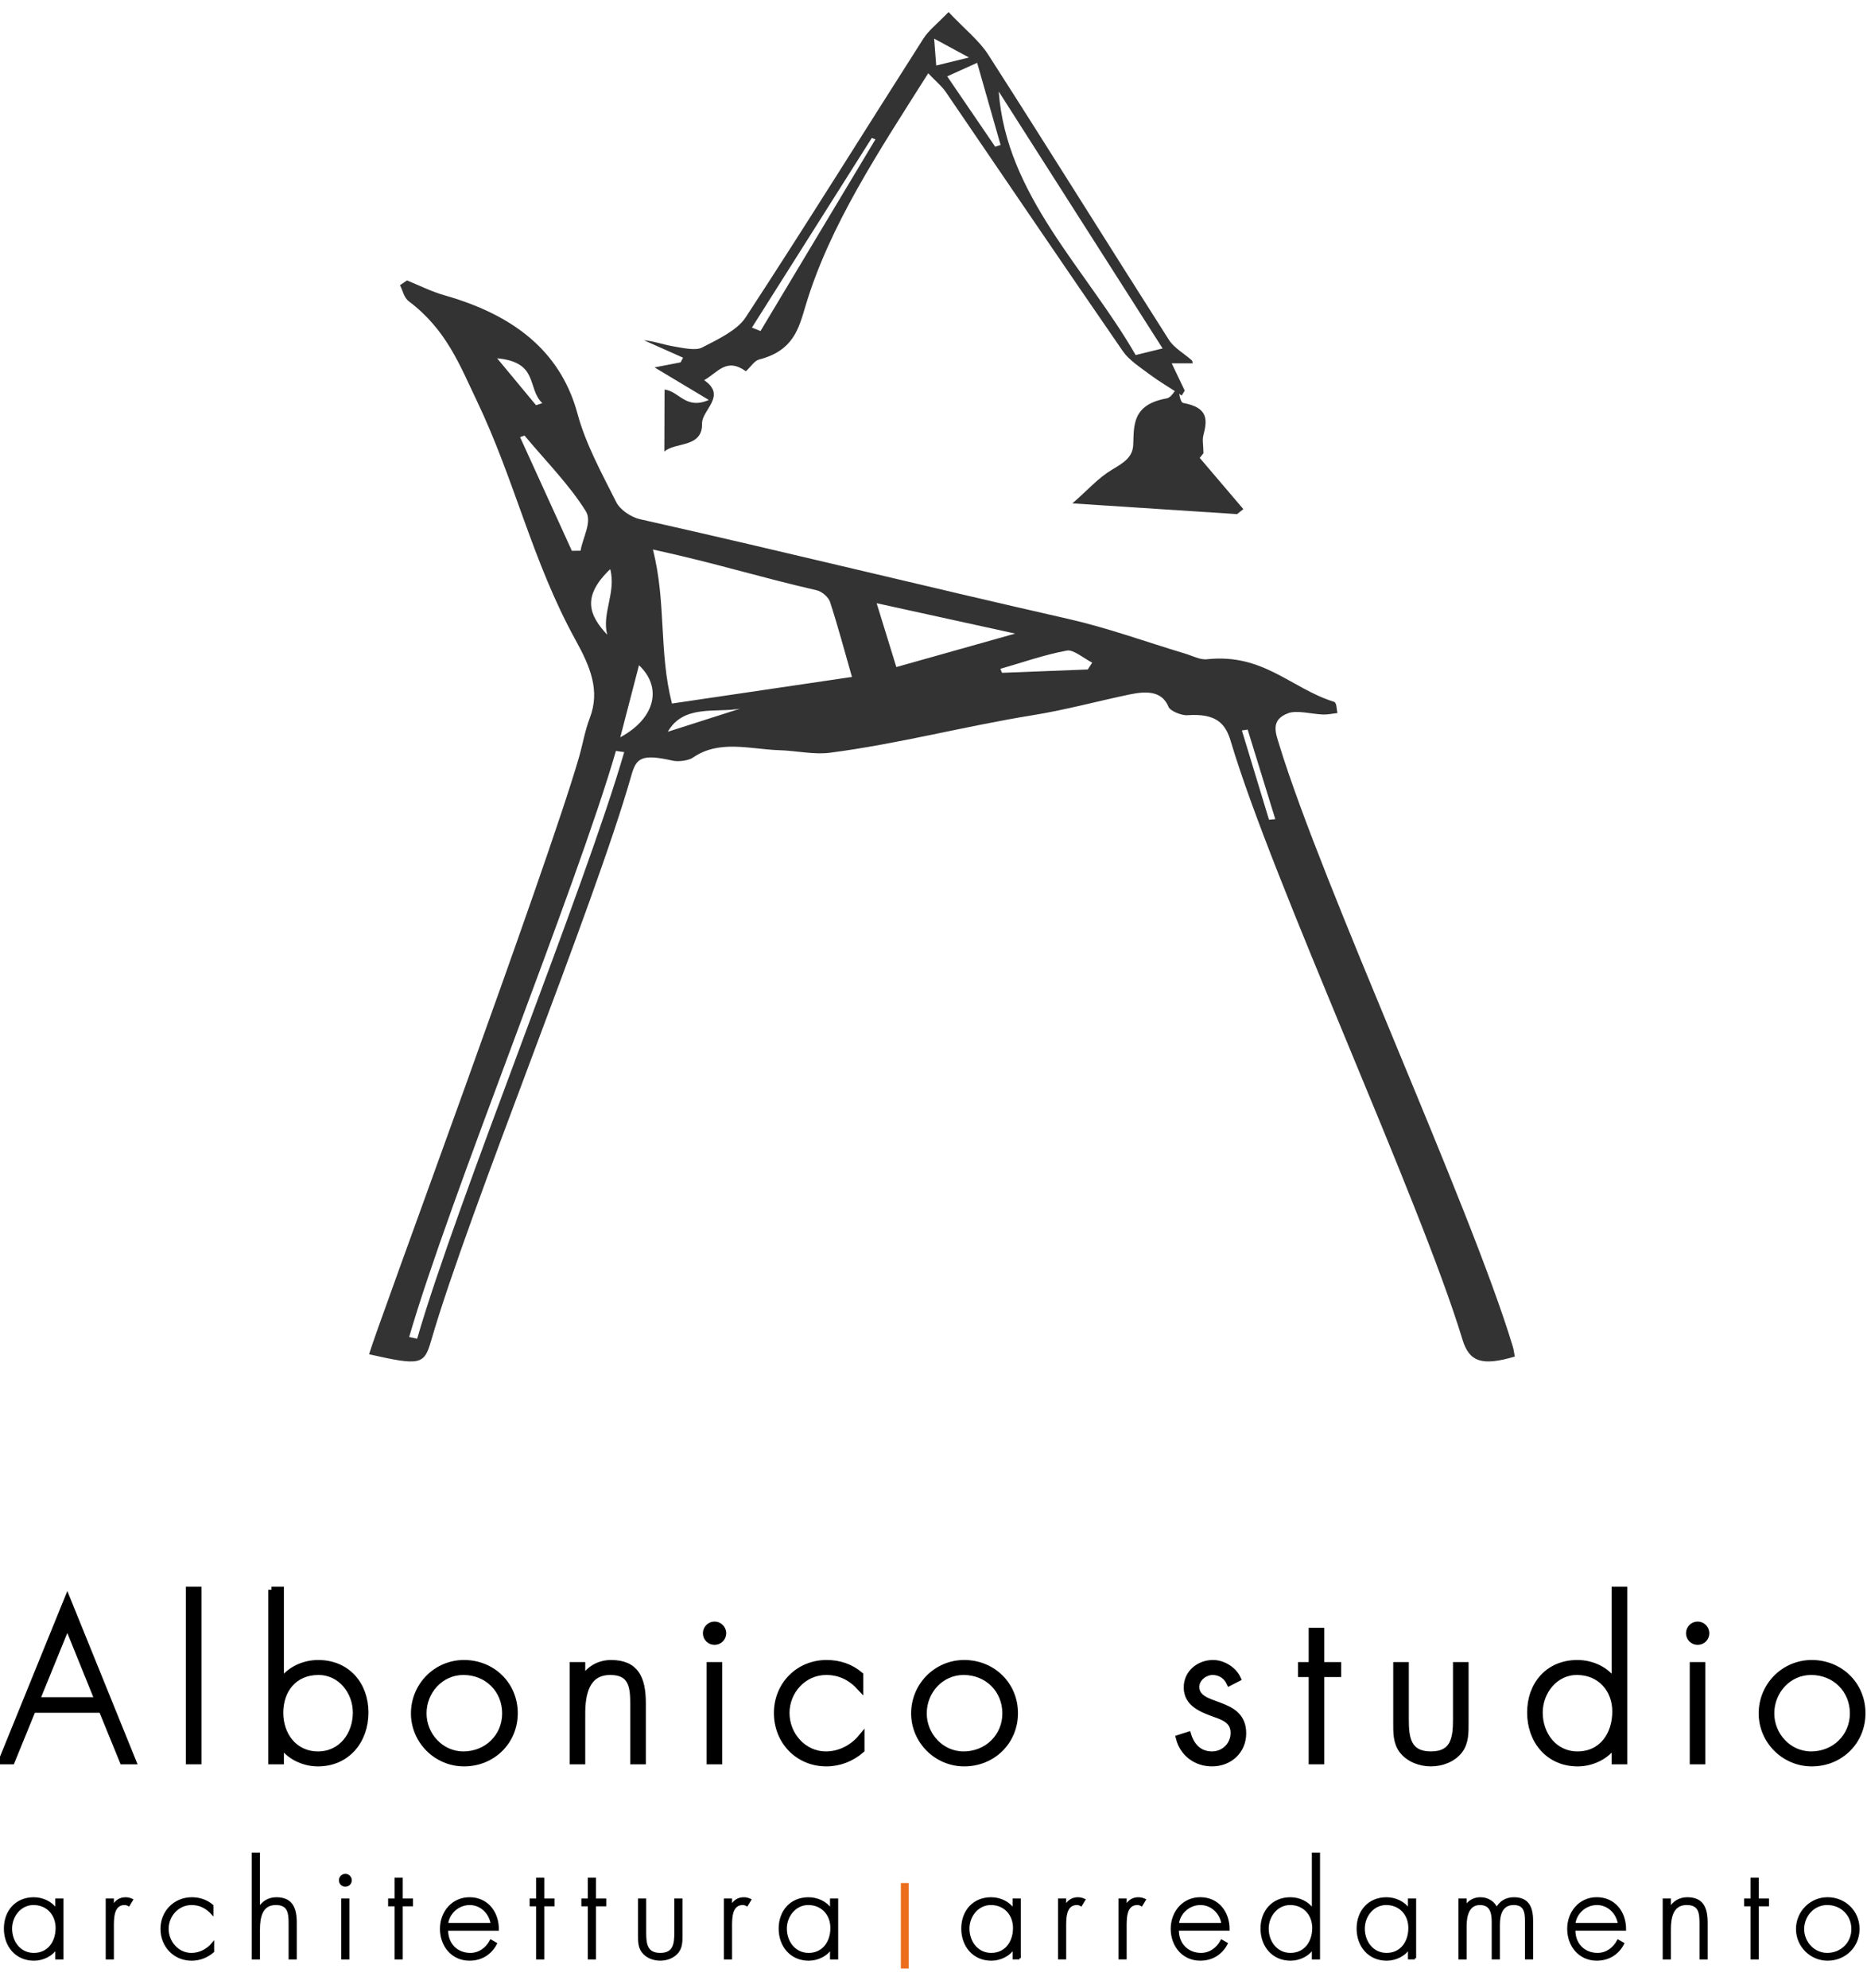 <?xml version="1.0" encoding="utf-8"?>
<!-- Generator: Adobe Illustrator 16.0.3, SVG Export Plug-In . SVG Version: 6.00 Build 0)  -->
<!DOCTYPE svg PUBLIC "-//W3C//DTD SVG 1.1//EN" "http://www.w3.org/Graphics/SVG/1.1/DTD/svg11.dtd">
<svg version="1.1" id="Layer_1" xmlns="http://www.w3.org/2000/svg" xmlns:xlink="http://www.w3.org/1999/xlink" x="0px" y="0px"
	 width="155px" height="165px" viewBox="0 0 155 165" enable-background="new 0 0 155 165" xml:space="preserve">
<g id="Layer_1_1_">
</g>
<g>
	<g>
		<path fill="#333333" d="M33.788,23.272c1.034,0.418,2.016,0.924,3.114,1.235c6.409,1.818,9.786,5.17,11.049,9.85
			c0.676,2.503,2.008,4.921,3.221,7.336c0.283,0.569,1.158,1.215,1.963,1.395c12.407,2.792,23.177,5.465,35.575,8.28
			c3.31,0.756,6.435,1.901,9.647,2.865c0.604,0.177,1.267,0.538,1.832,0.479c4.703-0.511,7.002,2.423,10.559,3.529
			c0.248,0.082,0.201,0.613,0.294,0.932c-0.397,0.044-0.795,0.136-1.185,0.124c-0.984-0.034-2.172-0.38-2.906-0.111
			c-1.491,0.55-1.053,1.625-0.756,2.591c3.596,11.773,15.816,38.153,19.387,49.929c0.093,0.292,0.12,0.595,0.177,0.875
			c-2.719,0.806-3.78,0.446-4.343-1.409c-3.543-11.679-15.757-37.956-19.234-49.644c-0.441-1.482-1.191-2.339-3.602-2.173
			c-0.502,0.036-1.434-0.364-1.562-0.68c-0.531-1.316-1.773-1.35-3.256-1.039c-2.68,0.562-5.304,1.281-8.017,1.718
			c-5.588,0.898-11.208,2.389-16.852,3.117c-1.323,0.174-2.773-0.169-4.173-0.211c-2.43-0.075-4.991-0.907-7.19,0.612
			c-0.352,0.245-1.197,0.365-1.678,0.256c-2.622-0.596-3.03-0.207-3.436,1.218c-3.075,10.855-13.497,36.113-16.635,46.957
			c-0.571,1.967-0.905,2.043-5.142,1.086c0.663-2.308,14.717-40.167,17.433-49.555c0.312-1.088,0.489-2.197,0.898-3.261
			c0.874-2.285,0.019-4.269-1.19-6.463c-3.601-6.54-5.018-13.21-8.198-19.857c-1.398-2.918-2.514-5.891-5.632-8.241
			c-0.437-0.327-0.5-0.894-0.742-1.344C33.404,23.533,33.599,23.404,33.788,23.272z M54.203,45.602
			c1.129,4.409,0.48,8.48,1.584,12.783c5.061-0.747,9.958-1.466,14.944-2.206c-0.64-2.231-1.174-4.24-1.823-6.231
			c-0.125-0.368-0.637-0.857-1.118-0.964C62.843,47.843,59.553,46.772,54.203,45.602z M84.281,52.581
			c-4.133-0.907-7.634-1.676-11.502-2.521c0.587,1.897,1.081,3.506,1.636,5.298C77.652,54.442,80.674,53.592,84.281,52.581z
			 M33.97,110.956c0.215,0.042,0.443,0.091,0.663,0.142c3.308-11.424,13.881-37.262,17.19-48.681
			c-0.229-0.034-0.459-0.065-0.688-0.098C47.832,73.727,37.267,99.549,33.97,110.956z M43.544,36.145
			c-0.125,0.045-0.242,0.091-0.367,0.133c1.434,3.145,2.862,6.289,4.3,9.434c0.242,0,0.479-0.003,0.72-0.007
			c0.186-1.109,0.986-2.403,0.435-3.286C47.267,40.229,45.28,38.227,43.544,36.145z M51.496,61.188
			c2.985-1.622,3.46-4.198,1.553-5.979C52.519,57.239,52.005,59.214,51.496,61.188z M90.309,55.559
			c0.125-0.191,0.248-0.378,0.367-0.568c-0.703-0.357-1.557-1.098-2.094-1.003c-1.9,0.35-3.693,0.993-5.531,1.516
			c0.047,0.109,0.092,0.217,0.137,0.332C85.561,55.74,87.934,55.652,90.309,55.559z M50.411,52.676
			c-0.465-1.758,0.761-3.522,0.249-5.443C48.266,49.522,48.912,51.066,50.411,52.676z M44.502,33.627
			c0.178-0.061,0.353-0.11,0.522-0.17c-1.292-1.221-0.257-3.399-3.752-3.722C42.351,31.032,43.428,32.331,44.502,33.627z
			 M55.441,60.729c2.297-0.732,4.143-1.322,5.987-1.913C59.431,59.168,56.736,58.446,55.441,60.729z M105.354,68.03
			c0.17-0.016,0.346-0.037,0.521-0.052c-0.77-2.477-1.531-4.956-2.294-7.431c-0.157,0.024-0.317,0.045-0.478,0.073
			C103.852,63.092,104.604,65.561,105.354,68.03z"/>
		<g>
			<path fill="#333333" d="M98.104,32.826c-1.065-0.7-1.898-1.186-2.641-1.741c-0.799-0.602-1.718-1.186-2.23-1.922
				C88.284,21.998,83.419,14.8,78.509,7.617c-0.327-0.473-0.827-0.881-1.447-1.536c-4.116,6.507-8.184,12.615-10.191,19.317
				c-0.545,1.822-0.979,3.693-3.833,4.433c-0.423,0.109-0.69,0.594-1.112,0.98c-1.624-1.162-2.312,0.089-3.467,0.74
				c1.917,1.316-0.198,2.454-0.173,3.604c0.045,2.051-2.294,1.51-3.131,2.329c0.004-1.747,0.008-3.453,0.017-5.154
				c1.223,0.138,1.757,1.702,3.674,0.862c-1.55-0.931-2.878-1.726-4.505-2.702c1.055-0.204,1.609-0.312,2.161-0.417
				c0.071-0.13,0.14-0.259,0.207-0.388c-1.081-0.484-2.165-0.967-3.25-1.449c0.866,0.083,1.647,0.373,2.479,0.514
				c0.767,0.132,1.81,0.364,2.33,0.099c1.354-0.691,2.946-1.456,3.624-2.492c5.028-7.68,9.84-15.434,14.765-23.148
				C77.092,2.524,77.838,1.948,78.75,1c1.324,1.4,2.549,2.376,3.289,3.528c5.057,7.878,9.986,15.805,15.014,23.689
				c0.409,0.645,1.254,1.122,1.887,1.684c0.064,0.06,0.058,0.162,0.078,0.25c-0.465,0.003-0.92,0.003-1.74,0.003
				c0.394,0.816,0.709,1.479,1.08,2.264 M94.283,29.464c0.773-0.187,1.345-0.327,2.238-0.547
				c-4.492-7.04-8.922-13.989-13.604-21.322C83.527,16.194,90.204,22.375,94.283,29.464z M82.623,12.178
				c0.15-0.05,0.296-0.097,0.447-0.146c-0.633-2.214-1.266-4.424-1.946-6.819c-0.875,0.396-1.56,0.704-2.487,1.124
				C80.04,8.396,81.331,10.287,82.623,12.178z M72.681,11.561c-0.104-0.037-0.203-0.071-0.307-0.108
				c-3.316,5.245-6.636,10.491-9.949,15.734c0.236,0.095,0.472,0.19,0.713,0.285C66.32,22.169,69.497,16.865,72.681,11.561z
				 M77.553,3.206c0.073,0.966,0.125,1.598,0.173,2.231c0.775-0.189,1.553-0.381,2.719-0.666
				C79.346,4.175,78.712,3.831,77.553,3.206z"/>
			<path fill="#333333" d="M99.602,38c1.377,1.615,2.5,2.931,3.621,4.25c-0.173,0.134-0.346,0.275-0.519,0.417
				c-4.3-0.282-8.595-0.561-13.672-0.891c1.335-1.166,2.153-2.12,3.272-2.786c0.975-0.585,1.735-1.028,1.778-2.086
				c0.067-1.566-0.116-3.324,2.776-3.842c0.4-0.074,0.652-0.638,0.914-0.908c0.139,0.418,0.179,1.242,0.475,1.292
				c2.124,0.385,1.975,1.46,1.66,2.676c-0.102,0.396-0.004,0.817,0.007,1.493"/>
		</g>
	</g>
	<g>
		<path stroke="#000000" stroke-width="0.518" stroke-miterlimit="10" d="M2.721,141.883l-1.746,4.276H0.127l5.463-13.432
			l5.446,13.432h-0.847l-1.746-4.276H2.721z M5.59,134.831l-2.559,6.276h5.1L5.59,134.831z"/>
		<path stroke="#000000" stroke-width="0.518" stroke-miterlimit="10" d="M16.465,146.159h-0.778v-14.225h0.778V146.159z"/>
		<path stroke="#000000" stroke-width="0.518" stroke-miterlimit="10" d="M22.533,131.935h0.778v7.638h0.035
			c0.674-1,1.85-1.552,3.078-1.552c2.386,0,3.907,1.776,3.907,4.104c0,2.328-1.521,4.208-3.941,4.208
			c-1.176,0-2.455-0.587-3.043-1.604h-0.035v1.431h-0.778V131.935z M29.552,142.124c0-1.741-1.262-3.379-3.112-3.379
			c-2.023,0-3.181,1.5-3.181,3.396c0,1.862,1.176,3.466,3.146,3.466C28.359,145.607,29.552,143.952,29.552,142.124z"/>
		<path stroke="#000000" stroke-width="0.518" stroke-miterlimit="10" d="M42.726,142.176c0,2.362-1.85,4.156-4.201,4.156
			c-2.3,0-4.149-1.88-4.149-4.139c0-2.293,1.833-4.173,4.149-4.173C40.876,138.021,42.726,139.814,42.726,142.176z M35.154,142.193
			c0,1.811,1.435,3.414,3.319,3.414c1.954,0,3.475-1.482,3.475-3.414c0-1.966-1.503-3.448-3.475-3.448
			C36.572,138.745,35.154,140.349,35.154,142.193z"/>
		<path stroke="#000000" stroke-width="0.518" stroke-miterlimit="10" d="M48.327,139.435h0.035
			c0.467-0.879,1.331-1.414,2.369-1.414c2.057,0,2.628,1.276,2.628,3.328v4.811h-0.778v-4.811c0-1.432-0.173-2.604-1.919-2.604
			c-2.005,0-2.334,1.862-2.334,3.482v3.932h-0.778v-7.966h0.778V139.435z"/>
		<path stroke="#000000" stroke-width="0.518" stroke-miterlimit="10" d="M60.031,135.538c0,0.396-0.311,0.707-0.708,0.707
			c-0.398,0-0.709-0.311-0.709-0.707c0-0.38,0.311-0.707,0.709-0.707C59.72,134.831,60.031,135.158,60.031,135.538z M59.703,146.159
			h-0.778v-7.966h0.778V146.159z"/>
		<path stroke="#000000" stroke-width="0.518" stroke-miterlimit="10" d="M71.407,140.038c-0.761-0.827-1.677-1.293-2.817-1.293
			c-1.885,0-3.303,1.604-3.303,3.414s1.4,3.448,3.285,3.448c1.141,0,2.213-0.552,2.939-1.431v1.052
			c-0.812,0.706-1.833,1.104-2.904,1.104c-2.369,0-4.098-1.846-4.098-4.173c0-2.311,1.764-4.139,4.115-4.139
			c1.038,0,1.988,0.311,2.783,0.983V140.038z"/>
		<path stroke="#000000" stroke-width="0.518" stroke-miterlimit="10" d="M84.253,142.176c0,2.362-1.851,4.156-4.202,4.156
			c-2.299,0-4.149-1.88-4.149-4.139c0-2.293,1.833-4.173,4.149-4.173C82.402,138.021,84.253,139.814,84.253,142.176z M76.68,142.193
			c0,1.811,1.436,3.414,3.319,3.414c1.954,0,3.476-1.482,3.476-3.414c0-1.966-1.504-3.448-3.476-3.448
			C78.098,138.745,76.68,140.349,76.68,142.193z"/>
		<path stroke="#000000" stroke-width="0.518" stroke-miterlimit="10" d="M102.077,139.642c-0.26-0.552-0.778-0.896-1.4-0.896
			c-0.675,0-1.365,0.552-1.365,1.241c0,1.914,3.89,0.982,3.89,3.862c0,1.466-1.142,2.483-2.577,2.483
			c-1.33,0-2.419-0.811-2.748-2.104l0.761-0.242c0.293,0.948,0.934,1.621,1.987,1.621c1.003,0,1.799-0.793,1.799-1.793
			c0-0.983-0.762-1.293-1.556-1.569c-1.09-0.396-2.335-0.862-2.335-2.207c0-1.207,1.021-2.018,2.179-2.018
			c0.813,0,1.694,0.535,2.04,1.276L102.077,139.642z"/>
		<path stroke="#000000" stroke-width="0.518" stroke-miterlimit="10" d="M109.684,146.159h-0.778v-7.242h-0.881v-0.724h0.881
			v-2.845h0.778v2.845h1.4v0.724h-1.4V146.159z"/>
		<path stroke="#000000" stroke-width="0.518" stroke-miterlimit="10" d="M121.664,138.193v4.776c0,0.81,0.018,1.62-0.483,2.293
			c-0.554,0.724-1.487,1.069-2.386,1.069c-0.899,0-1.833-0.346-2.386-1.069c-0.501-0.673-0.484-1.483-0.484-2.293v-4.776h0.777v4.5
			c0,1.535,0.174,2.914,2.093,2.914s2.092-1.379,2.092-2.914v-4.5H121.664z"/>
		<path stroke="#000000" stroke-width="0.518" stroke-miterlimit="10" d="M134.061,144.729h-0.035
			c-0.588,1.017-1.866,1.604-3.042,1.604c-2.421,0-3.941-1.88-3.941-4.208c0-2.327,1.503-4.104,3.906-4.104
			c1.229,0,2.403,0.552,3.077,1.552h0.035v-7.638h0.778v14.225h-0.778V144.729z M134.112,142.038c0-1.845-1.263-3.293-3.198-3.293
			c-1.833,0-3.095,1.655-3.095,3.379c0,1.828,1.21,3.483,3.146,3.483C133.006,145.607,134.112,143.952,134.112,142.038z"/>
		<path stroke="#000000" stroke-width="0.518" stroke-miterlimit="10" d="M141.65,135.538c0,0.396-0.312,0.707-0.709,0.707
			c-0.398,0-0.709-0.311-0.709-0.707c0-0.38,0.311-0.707,0.709-0.707C141.339,134.831,141.65,135.158,141.65,135.538z
			 M141.321,146.159h-0.778v-7.966h0.778V146.159z"/>
		<path stroke="#000000" stroke-width="0.518" stroke-miterlimit="10" d="M154.615,142.176c0,2.362-1.849,4.156-4.2,4.156
			c-2.3,0-4.149-1.88-4.149-4.139c0-2.293,1.832-4.173,4.149-4.173C152.767,138.021,154.615,139.814,154.615,142.176z
			 M147.044,142.193c0,1.811,1.435,3.414,3.319,3.414c1.953,0,3.475-1.482,3.475-3.414c0-1.966-1.505-3.448-3.475-3.448
			C148.461,138.745,147.044,140.349,147.044,142.193z"/>
	</g>
	<g>
		<g>
			<path stroke="#000000" stroke-width="0.207" stroke-miterlimit="10" d="M5.161,162.509H4.689v-0.871H4.668
				c-0.357,0.619-1.134,0.976-1.848,0.976c-1.47,0-2.394-1.144-2.394-2.561c0-1.418,0.913-2.499,2.373-2.499
				c0.746,0,1.459,0.336,1.869,0.944h0.021v-0.84h0.472V162.509z M0.899,160.053c0,1.112,0.734,2.12,1.91,2.12
				c1.239,0,1.911-1.008,1.911-2.173c0-1.123-0.767-2.006-1.942-2.006C1.666,157.994,0.899,159.002,0.899,160.053z"/>
			<path stroke="#000000" stroke-width="0.207" stroke-miterlimit="10" d="M9.352,158.289h0.021
				c0.189-0.441,0.536-0.735,1.05-0.735c0.189,0,0.346,0.042,0.514,0.115l-0.252,0.42c-0.115-0.062-0.21-0.095-0.336-0.095
				c-1.06,0-0.997,1.323-0.997,2.037v2.478H8.879v-4.851h0.473V158.289z"/>
			<path stroke="#000000" stroke-width="0.207" stroke-miterlimit="10" d="M17.614,158.782c-0.462-0.504-1.018-0.788-1.711-0.788
				c-1.145,0-2.005,0.977-2.005,2.079s0.85,2.1,1.994,2.1c0.693,0,1.344-0.336,1.785-0.871v0.64
				c-0.494,0.431-1.113,0.672-1.764,0.672c-1.438,0-2.488-1.123-2.488-2.54c0-1.407,1.071-2.52,2.499-2.52
				c0.63,0,1.208,0.188,1.69,0.599V158.782z"/>
			<path stroke="#000000" stroke-width="0.207" stroke-miterlimit="10" d="M21.479,153.848v4.566H21.5
				c0.284-0.535,0.808-0.86,1.438-0.86c1.25,0,1.596,0.776,1.596,2.026v2.929h-0.472v-2.929c0-0.871-0.105-1.586-1.166-1.586
				c-1.218,0-1.417,1.135-1.417,2.121v2.394h-0.473v-8.661H21.479z"/>
			<path stroke="#000000" stroke-width="0.207" stroke-miterlimit="10" d="M29.102,156.042c0,0.241-0.189,0.431-0.431,0.431
				c-0.241,0-0.43-0.189-0.43-0.431c0-0.231,0.189-0.431,0.43-0.431C28.913,155.611,29.102,155.811,29.102,156.042z M28.902,162.509
				H28.43v-4.851h0.473V162.509z"/>
			<path stroke="#000000" stroke-width="0.207" stroke-miterlimit="10" d="M33.333,162.509H32.86V158.1h-0.535v-0.441h0.535v-1.731
				h0.473v1.731h0.85v0.441h-0.85V162.509z"/>
			<path stroke="#000000" stroke-width="0.207" stroke-miterlimit="10" d="M37.103,160.126c-0.032,1.228,0.818,2.047,1.942,2.047
				c0.756,0,1.365-0.451,1.711-1.103l0.398,0.231c-0.44,0.84-1.218,1.312-2.173,1.312c-1.438,0-2.352-1.165-2.352-2.54
				c0-1.354,0.935-2.52,2.352-2.52c1.47,0,2.341,1.176,2.331,2.572H37.103z M40.84,159.685c-0.116-0.892-0.851-1.69-1.848-1.69
				c-0.987,0-1.806,0.777-1.89,1.69H40.84z"/>
			<path stroke="#000000" stroke-width="0.207" stroke-miterlimit="10" d="M45.082,162.509H44.61V158.1h-0.536v-0.441h0.536v-1.731
				h0.472v1.731h0.851v0.441h-0.851V162.509z"/>
			<path stroke="#000000" stroke-width="0.207" stroke-miterlimit="10" d="M49.377,162.509h-0.473V158.1h-0.535v-0.441h0.535
				v-1.731h0.473v1.731h0.85v0.441h-0.85V162.509z"/>
			<path stroke="#000000" stroke-width="0.207" stroke-miterlimit="10" d="M56.558,157.658v2.908c0,0.494,0.01,0.987-0.294,1.396
				c-0.336,0.441-0.903,0.65-1.449,0.65s-1.113-0.209-1.449-0.65c-0.304-0.409-0.294-0.902-0.294-1.396v-2.908h0.472v2.74
				c0,0.935,0.105,1.774,1.271,1.774s1.271-0.84,1.271-1.774v-2.74H56.558z"/>
			<path stroke="#000000" stroke-width="0.207" stroke-miterlimit="10" d="M60.674,158.289h0.021
				c0.189-0.441,0.535-0.735,1.05-0.735c0.189,0,0.347,0.042,0.515,0.115l-0.252,0.42c-0.116-0.062-0.21-0.095-0.336-0.095
				c-1.061,0-0.998,1.323-0.998,2.037v2.478h-0.472v-4.851h0.472V158.289z"/>
			<path stroke="#000000" stroke-width="0.207" stroke-miterlimit="10" d="M69.483,162.509h-0.473v-0.871H68.99
				c-0.357,0.619-1.134,0.976-1.848,0.976c-1.47,0-2.394-1.144-2.394-2.561c0-1.418,0.914-2.499,2.373-2.499
				c0.745,0,1.459,0.336,1.869,0.944h0.021v-0.84h0.473V162.509z M65.221,160.053c0,1.112,0.735,2.12,1.911,2.12
				c1.238,0,1.91-1.008,1.91-2.173c0-1.123-0.766-2.006-1.942-2.006C65.987,157.994,65.221,159.002,65.221,160.053z"/>
		</g>
		<g>
			<path stroke="#000000" stroke-width="0.207" stroke-miterlimit="10" d="M84.644,162.508h-0.473v-0.871H84.15
				c-0.356,0.619-1.134,0.977-1.848,0.977c-1.47,0-2.394-1.145-2.394-2.562c0-1.416,0.913-2.498,2.373-2.498
				c0.745,0,1.459,0.336,1.868,0.945h0.021v-0.84h0.473V162.508z M80.382,160.051c0,1.113,0.734,2.121,1.91,2.121
				c1.239,0,1.911-1.008,1.911-2.172c0-1.125-0.767-2.006-1.942-2.006C81.147,157.994,80.382,159.002,80.382,160.051z"/>
			<path stroke="#000000" stroke-width="0.207" stroke-miterlimit="10" d="M88.413,158.287h0.021
				c0.189-0.439,0.535-0.734,1.05-0.734c0.188,0,0.347,0.043,0.515,0.115l-0.252,0.42c-0.115-0.062-0.21-0.094-0.336-0.094
				c-1.061,0-0.998,1.322-0.998,2.037v2.477h-0.472v-4.85h0.472V158.287z"/>
			<path stroke="#000000" stroke-width="0.207" stroke-miterlimit="10" d="M93.433,158.287h0.021
				c0.189-0.439,0.535-0.734,1.05-0.734c0.188,0,0.347,0.043,0.515,0.115l-0.252,0.42c-0.115-0.062-0.21-0.094-0.336-0.094
				c-1.061,0-0.998,1.322-0.998,2.037v2.477h-0.472v-4.85h0.472V158.287z"/>
			<path stroke="#000000" stroke-width="0.207" stroke-miterlimit="10" d="M97.77,160.125c-0.032,1.229,0.818,2.047,1.942,2.047
				c0.756,0,1.364-0.451,1.711-1.102l0.398,0.23c-0.44,0.84-1.218,1.312-2.173,1.312c-1.438,0-2.352-1.166-2.352-2.541
				c0-1.354,0.935-2.52,2.352-2.52c1.47,0,2.341,1.176,2.331,2.572H97.77z M101.507,159.684c-0.115-0.893-0.851-1.689-1.848-1.689
				c-0.987,0-1.806,0.777-1.89,1.689H101.507z"/>
			<path stroke="#000000" stroke-width="0.207" stroke-miterlimit="10" d="M109.015,161.637h-0.021
				c-0.357,0.619-1.134,0.977-1.848,0.977c-1.47,0-2.394-1.145-2.394-2.562c0-1.416,0.913-2.498,2.372-2.498
				c0.746,0,1.46,0.336,1.869,0.945h0.021v-4.65h0.472v8.66h-0.472V161.637z M109.046,160c0-1.125-0.767-2.006-1.942-2.006
				c-1.112,0-1.879,1.008-1.879,2.057c0,1.113,0.734,2.121,1.91,2.121C108.374,162.172,109.046,161.164,109.046,160z"/>
			<path stroke="#000000" stroke-width="0.207" stroke-miterlimit="10" d="M117.466,162.508h-0.473v-0.871h-0.021
				c-0.356,0.619-1.134,0.977-1.848,0.977c-1.47,0-2.394-1.145-2.394-2.562c0-1.416,0.913-2.498,2.373-2.498
				c0.745,0,1.459,0.336,1.868,0.945h0.021v-0.84h0.473V162.508z M113.204,160.051c0,1.113,0.734,2.121,1.91,2.121
				c1.239,0,1.911-1.008,1.911-2.172c0-1.125-0.767-2.006-1.942-2.006C113.97,157.994,113.204,159.002,113.204,160.051z"/>
			<path stroke="#000000" stroke-width="0.207" stroke-miterlimit="10" d="M121.657,158.268h0.021
				c0.221-0.451,0.703-0.715,1.218-0.715c0.619,0,1.113,0.314,1.365,0.883c0.262-0.578,0.797-0.883,1.417-0.883
				c1.249,0,1.501,0.852,1.501,1.91v3.045h-0.473V159.4c0-0.744-0.115-1.406-1.039-1.406c-1.008,0-1.249,0.881-1.249,1.721v2.793
				h-0.473v-2.992c0-0.756-0.137-1.521-1.081-1.521c-1.019,0-1.207,1.061-1.207,1.848v2.666h-0.473v-4.85h0.473V158.268z"/>
			<path stroke="#000000" stroke-width="0.207" stroke-miterlimit="10" d="M130.687,160.125c-0.031,1.229,0.818,2.047,1.941,2.047
				c0.756,0,1.365-0.451,1.712-1.102l0.398,0.23c-0.44,0.84-1.218,1.312-2.173,1.312c-1.438,0-2.352-1.166-2.352-2.541
				c0-1.354,0.935-2.52,2.352-2.52c1.47,0,2.341,1.176,2.33,2.572H130.687z M134.424,159.684c-0.116-0.893-0.851-1.689-1.848-1.689
				c-0.987,0-1.806,0.777-1.89,1.689H134.424z"/>
			<path stroke="#000000" stroke-width="0.207" stroke-miterlimit="10" d="M138.614,158.414h0.021
				c0.283-0.535,0.809-0.861,1.438-0.861c1.249,0,1.596,0.777,1.596,2.027v2.928h-0.473v-2.928c0-0.873-0.105-1.586-1.165-1.586
				c-1.218,0-1.417,1.133-1.417,2.121v2.393h-0.473v-4.85h0.473V158.414z"/>
			<path stroke="#000000" stroke-width="0.207" stroke-miterlimit="10" d="M145.91,162.508h-0.472V158.1h-0.536v-0.441h0.536
				v-1.732h0.472v1.732h0.851v0.441h-0.851V162.508z"/>
			<path stroke="#000000" stroke-width="0.207" stroke-miterlimit="10" d="M154.278,160.084c0,1.438-1.123,2.529-2.551,2.529
				c-1.396,0-2.52-1.145-2.52-2.52c0-1.396,1.113-2.541,2.52-2.541C153.155,157.553,154.278,158.645,154.278,160.084z
				 M149.681,160.094c0,1.102,0.871,2.078,2.016,2.078c1.186,0,2.109-0.902,2.109-2.078c0-1.197-0.913-2.1-2.109-2.1
				C150.541,157.994,149.681,158.971,149.681,160.094z"/>
		</g>
		<rect x="74.79" y="156.274" fill="#EC6D1C" width="0.652" height="7.087"/>
	</g>
</g>
</svg>
